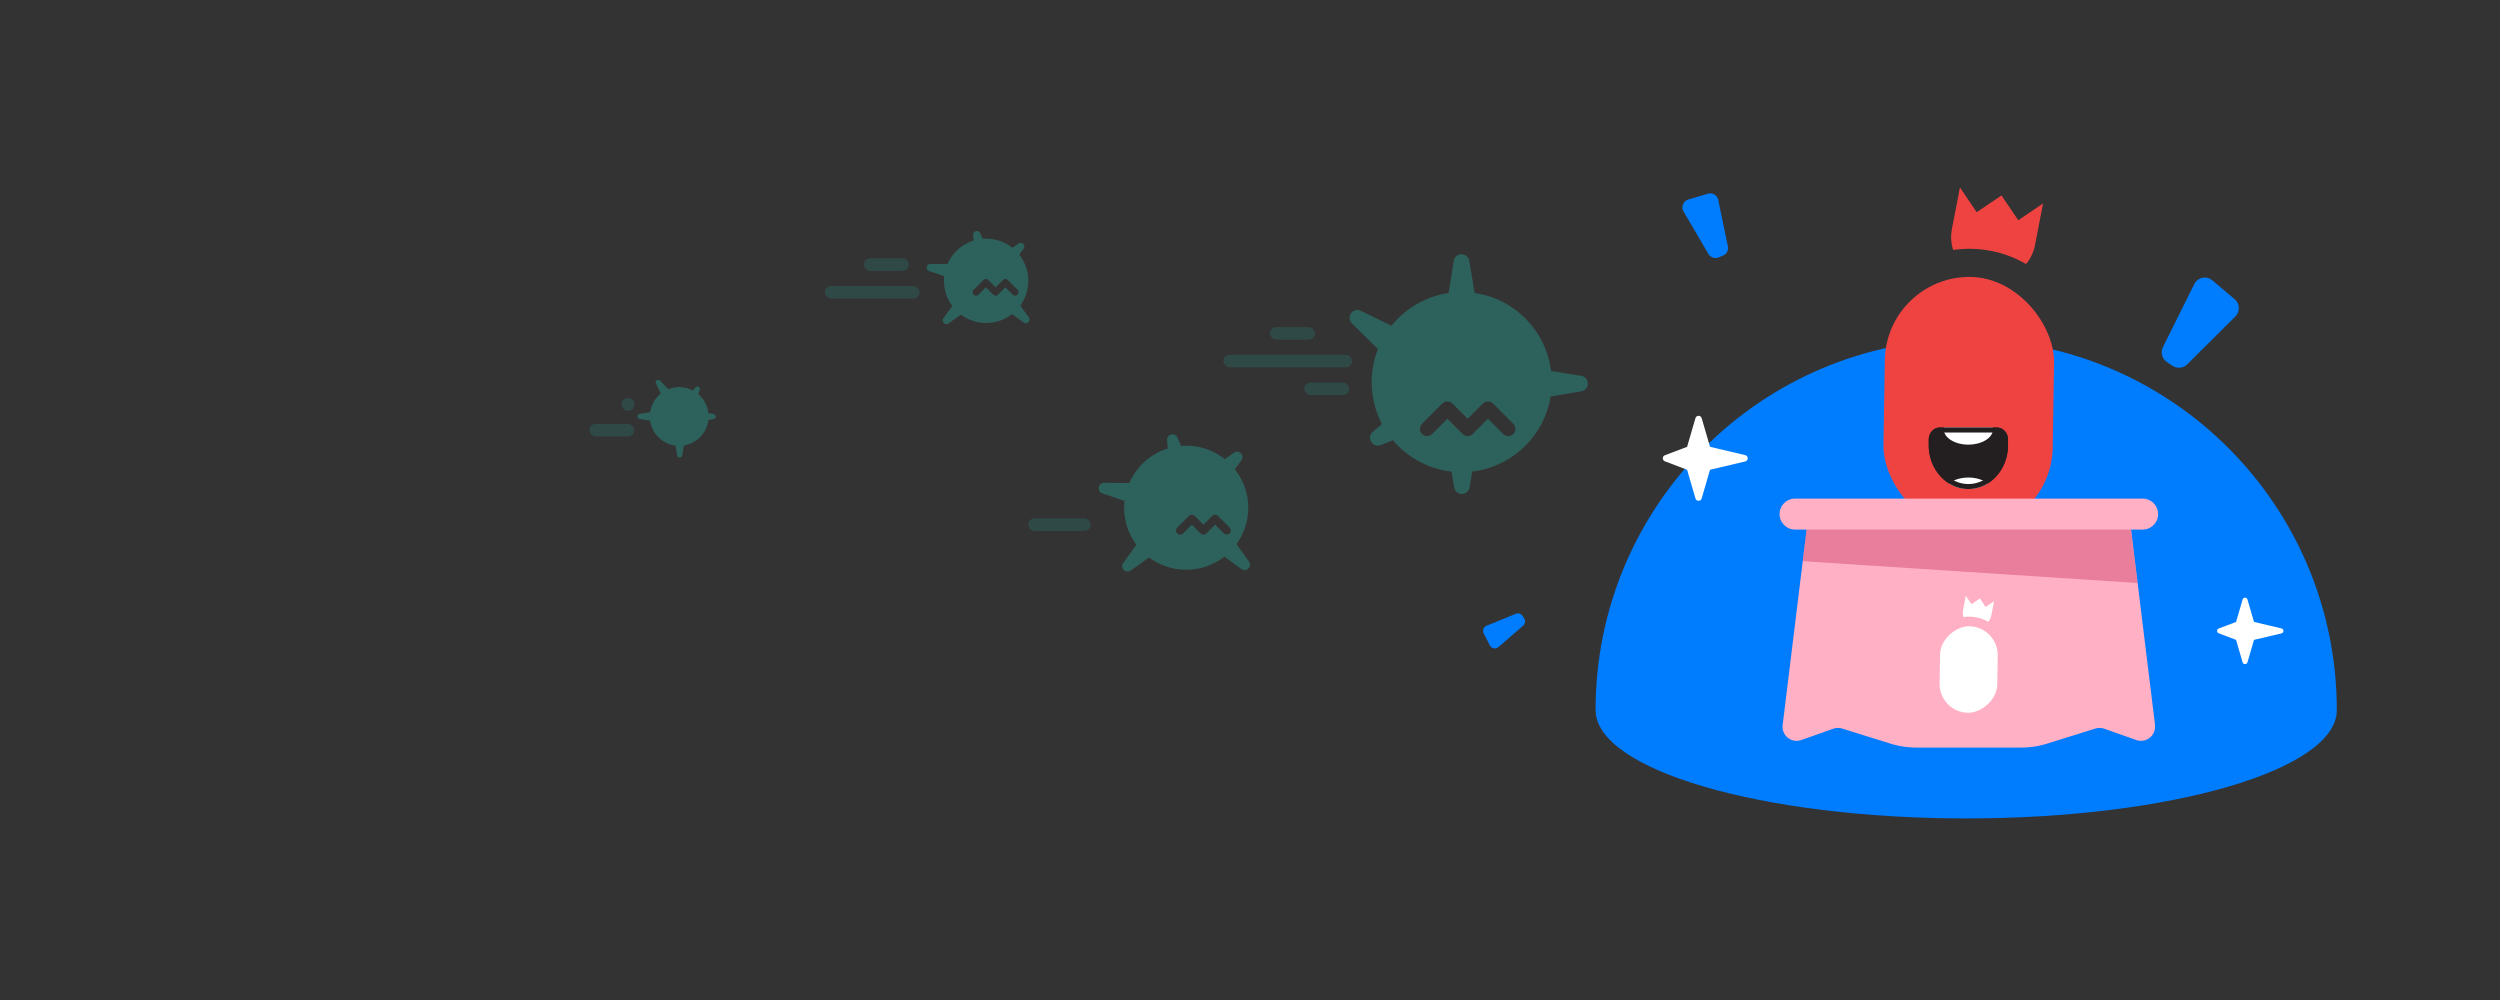 <svg xmlns="http://www.w3.org/2000/svg" id="Layer_1" data-name="Layer 1" viewBox="0 0 1000 400"><rect x="0" y="0" width="1000" height="400" fill="#333333" stroke="none"/><defs><style>.cls-1{fill:#fff}.cls-3{opacity:.5}.cls-4{fill:#ef4342}.cls-5{opacity:.05}.cls-3,.cls-6{fill:#2d615c}.cls-8{fill:#007cff}.cls-10{fill:#231f20}</style></defs><path d="M620.42 148.41c-1.98-16.09-14.56-28.9-30.54-31.21-1.69-.24-3.43-.37-5.19-.37s-3.52.13-5.22.38c-9.2 1.33-17.29 6.16-22.86 13.08a35.88 35.88 0 0 0-5.44 9.35 35.84 35.84 0 0 0-2.5 13.21c0 6.05 1.5 11.76 4.13 16.77 1.22 2.33 2.69 4.5 4.39 6.48 5.77 6.83 14.05 11.48 23.41 12.53 1.33.15 2.7.23 4.08.23s2.81-.09 4.18-.25c16.01-1.85 28.83-14.21 31.37-30 .31-1.87.46-3.81.46-5.77 0-1.5-.09-2.98-.27-4.43Zm-15.1 25.17a2.86 2.86 0 0 1-4.05 0l-6.09-6.08-6.09 6.08a2.86 2.86 0 0 1-4.05 0l-6.08-6.08-6.09 6.08c-.56.56-1.29.84-2.03.84s-1.46-.27-2.02-.84a2.86 2.86 0 0 1 0-4.05l8.11-8.11a2.86 2.86 0 0 1 4.05 0l6.09 6.09 6.09-6.09a2.86 2.86 0 0 1 4.05 0l8.11 8.11a2.86 2.86 0 0 1 0 4.05Z" class="cls-6"/><path d="m578.84 121.02 2.73-17.03c.88-3.01 5.13-3.04 6.05-.04l2.89 17.07h-11.68Zm36.99 26.65 17.03 2.73c3.01.88 3.04 5.13.04 6.05l-17.07 2.89v-11.68Zm-63.05-6.45-12.27-12.12c-1.93-2.47.51-5.94 3.48-4.95l15.57 7.57-6.79 9.5Zm15.21 30.57-16.03 6.37c-3.03.78-5.24-2.85-3.14-5.18l13.19-11.23 5.98 10.03Zm22.53 6.49-2.73 17.03c-.88 3.01-5.13 3.04-6.05.04l-2.89-17.07h11.68Z" class="cls-6"/><circle cx="271.68" cy="166.59" r="11.76" class="cls-6"/><path d="m261.29 164.68-5.56.89c-.98.29-.99 1.67-.01 1.98l5.57.94v-3.81Zm8.7 12.08.89 5.56c.29.98 1.67.99 1.98.01l.94-5.57h-3.81Zm-2.1-20.59-3.96-4.01c-.8-.63-1.94.17-1.62 1.14l2.47 5.08 3.1-2.22Zm9.98 4.97 2.08-5.23c.26-.99-.93-1.71-1.69-1.02l-3.67 4.31 3.27 1.95Zm2.12 7.36 5.56-.89c.98-.29.99-1.67.01-1.98l-5.57-.94v3.81Z" class="cls-6"/><path d="M934.73 283.89c-.07-6.28-66.39-11.36-148.19-11.36s-148.2 5.09-148.2 11.37v.08c-.04.01-.08.01-.11.01 0-81.87 66.38-148.25 148.25-148.25s148.19 66.33 148.24 148.15Zm-.01.1s.01-.05.01-.08v.08h-.01Z" class="cls-8"/><path d="M786.49 327.37c81.87 0 148.25-19.42 148.25-43.37 0-1.12-4.68-20.95-148.25-20.95S638.24 282.87 638.24 284c0 23.95 66.37 43.37 148.25 43.37Z" class="cls-8"/><rect width="67.71" height="101.56" x="753.65" y="110.81" class="cls-4" rx="33.85" ry="33.85" transform="rotate(.92 789.773 161.817)"/><path d="M817.22 81.38 814.01 98c-.56 2.9-1.83 5.49-3.61 7.61-4.3-2.51-9.06-4.31-14.12-5.28a45.408 45.408 0 0 0-15-.34c-.85-2.62-1.07-5.5-.51-8.4l3.21-16.62 6.7 9.91 9.92-6.7 6.7 9.92 9.92-6.72Z" class="cls-4"/><path d="M771.49 175.86v2.2c0 4.93 1.84 9.39 4.81 12.57.99 1.07 2.1 1.99 3.31 2.74 2.28 1.43 4.92 2.24 7.74 2.24s5.46-.81 7.75-2.24c1.21-.74 2.32-1.67 3.31-2.74 2.96-3.18 4.8-7.64 4.8-12.57v-2.2c0-2.68-1.96-4.84-4.38-4.84h-22.96c-2.41 0-4.38 2.16-4.38 4.84Z" class="cls-10"/><path d="M777.5 171.71c0 2.49 2.37 4.63 5.78 5.6 1.24.35 2.62.55 4.07.55 1.27 0 2.49-.15 3.61-.43 3.66-.9 6.25-3.12 6.25-5.72 0-.23-.02-.46-.06-.69h-19.59c-.04.23-.06.46-.06.69Zm2.11 21.66c2.28 1.43 4.92 2.24 7.74 2.24s5.46-.81 7.75-2.24c-1.81-1.43-4.61-2.35-7.75-2.35s-5.94.92-7.74 2.35Z" class="cls-1"/><path d="M798.83 173.02c1.31 0 2.38 1.27 2.38 2.84v2.2c0 4.27-1.51 8.25-4.27 11.21-.89.96-1.86 1.76-2.9 2.4-2.03 1.27-4.34 1.94-6.69 1.94s-4.66-.67-6.69-1.94a13.77 13.77 0 0 1-2.9-2.41c-2.75-2.95-4.27-6.93-4.27-11.2v-2.2c0-1.57 1.07-2.84 2.38-2.84h22.96m0-2h-22.96c-2.41 0-4.38 2.16-4.38 4.84v2.2c0 4.93 1.84 9.39 4.81 12.57.99 1.07 2.1 1.99 3.31 2.74 2.28 1.43 4.92 2.24 7.74 2.24s5.46-.81 7.75-2.24c1.21-.74 2.32-1.67 3.31-2.74 2.96-3.18 4.8-7.64 4.8-12.57v-2.2c0-2.68-1.96-4.84-4.38-4.84Z" class="cls-10"/><path d="M861.97 290.01c.51 4.15-3.53 7.39-7.47 6l-12.79-4.52c-1.14-.4-2.4-.43-3.55-.06l-19.11 5.96c-3.48 1.1-7.12 1.65-10.77 1.65h-41.53c-3.66 0-7.29-.55-10.77-1.65l-19.1-5.96a5.563 5.563 0 0 0-3.56.06l-12.79 4.52c-3.94 1.4-7.98-1.85-7.47-6l8.04-65.55 1.55-12.63h-4.61c-3.41 0-6.21-2.79-6.21-6.19s2.79-6.21 6.21-6.21h139c3.41 0 6.21 2.79 6.21 6.21s-2.79 6.19-6.21 6.19h-4.61l2.62 21.37 6.97 56.8Z" style="fill:#ffb0c4"/><g style="opacity:.5"><path d="m855 233.2-133.93-8.74 1.55-12.63h129.77L855 233.2z" style="fill:#d34973"/></g><rect width="34.61" height="23.08" x="770.19" y="256.27" class="cls-1" rx="11.54" ry="11.54" transform="rotate(-89.08 787.476 267.826)"/><path d="m797.63 240.47-1.09 5.67c-.19.99-.63 1.87-1.23 2.59-1.47-.85-3.09-1.47-4.81-1.8-.86-.17-1.75-.26-2.65-.27-.84-.01-1.66.04-2.46.16-.29-.89-.36-1.88-.17-2.86l1.09-5.67 2.28 3.38 3.38-2.28 2.28 3.38 3.38-2.29Z" class="cls-1"/><path d="m440.65 197.23 9.15 3.16a24.81 24.81 0 0 0 4.76 17.51l-5.41 7.48c-1.04 1.9 1.02 3.98 2.93 2.97l7.56-5.36c8.92 6.66 21.29 6.55 30.09-.32l7.04 5.1c1.9 1.04 3.98-1.02 2.97-2.93l-5.13-7.22c6.46-8.94 6.24-21.2-.67-29.91l2.75-3.8c1.03-1.9-1.02-3.98-2.93-2.97l-3.84 2.73c-5.08-4.05-11.37-5.81-17.51-5.3l-1.53-3.57c-1.1-1.86-3.94-1.16-4.06 1l.29 3.6a24.55 24.55 0 0 0-10.18 6.15c-2.27 2.27-4 4.88-5.21 7.65l-10.34-.06c-2.14.26-2.64 3.14-.72 4.11Zm30.24 13.81 4.66-4.66c.64-.64 1.69-.64 2.33 0l3.5 3.5 3.5-3.5c.64-.64 1.68-.64 2.32 0l4.66 4.66a1.642 1.642 0 0 1-2.32 2.32l-3.5-3.5-3.5 3.5c-.64.64-1.68.64-2.32 0l-3.5-3.5-3.5 3.5c-.64.64-1.69.64-2.33 0-.64-.64-.64-1.68 0-2.32Zm-89.96-88.63c.48.65 1.02 1.27 1.6 1.86.59.59 1.2 1.12 1.84 1.6 6.06 4.52 14.46 4.45 20.45-.23.54-.41 1.07-.87 1.56-1.37.65-.65 1.23-1.34 1.76-2.07 4.39-6.07 4.23-14.41-.45-20.32-.4-.51-.83-1-1.3-1.47-.46-.45-.94-.88-1.43-1.27a16.812 16.812 0 0 0-11.9-3.61c-1.22.1-2.42.33-3.6.7-2.53.78-4.92 2.18-6.92 4.18a16.627 16.627 0 0 0-3.54 5.2c-.69 1.57-1.12 3.23-1.3 4.9-.45 4.14.63 8.41 3.24 11.9Zm8.54-6.5 3.9-3.9c.54-.54 1.41-.54 1.95 0l2.93 2.93 2.93-2.93c.54-.54 1.41-.54 1.95 0l3.9 3.9c.54.54.54 1.41 0 1.95-.27.27-.63.41-.98.41s-.7-.14-.97-.41l-2.93-2.93-2.93 2.93c-.54.54-1.41.54-1.95 0l-2.93-2.93-2.93 2.93c-.54.54-1.41.54-1.95 0s-.54-1.41 0-1.95Z" class="cls-6"/><path d="m381.99 120.94-4.74 6.54c-.7 1.29.69 2.7 1.99 2.02l6.61-4.7-3.87-3.87Zm21.08 3.43 6.54 4.74c1.29.7 2.7-.69 2.02-1.99l-4.7-6.61-3.87 3.87Zm-23.02-18.75-8.08-.05c-1.46.18-1.8 2.14-.49 2.79l7.67 2.65.9-5.39Zm15.16-5.09-3.2-7.42c-.75-1.26-2.68-.79-2.75.68l.65 8.08 5.3-1.34Zm9.61 5.32 4.74-6.54c.7-1.29-.69-2.7-1.99-2.02l-6.61 4.7 3.87 3.87Z" class="cls-6"/><path d="m866.77 144.81 2.17 1.47c1.88 1.26 4.38 1.04 5.98-.57l18.84-18.74.36-.36a4.704 4.704 0 0 0-.28-6.94l-8.86-7.51c-2.33-1.98-5.92-1.24-7.28 1.5l-12.51 25.14c-.13.3-.25.59-.33.9-.51 1.91.21 3.97 1.91 5.11Z" class="cls-8"/><g class="cls-5"><path d="m865.45 138.96 13.54-17.11a4.905 4.905 0 0 1 6.78-.88l8 6 .36-.36a4.743 4.743 0 0 0-.3-6.96l-8.84-7.49c-2.34-1.98-5.92-1.24-7.28 1.5l-12.5 25.14.26.16Z" class="cls-8"/></g><path d="m687.5 102.95 1.69-.71a3.282 3.282 0 0 0 1.95-3.72l-3.77-18.19-.07-.35a3.294 3.294 0 0 0-4.17-2.49l-7.78 2.32c-2.05.61-2.99 2.99-1.91 4.83l9.93 16.93c.12.19.25.37.4.54.92 1.03 2.4 1.39 3.72.83Z" class="cls-8"/><g class="cls-5"><path d="m683.57 101.49-4.84-14.46a3.43 3.43 0 0 1 2.08-4.31l6.57-2.39-.07-.35c-.41-1.89-2.34-3.04-4.19-2.48l-7.76 2.31c-2.05.61-2.99 2.99-1.91 4.84l9.93 16.93.19-.09Z" class="cls-8"/></g><path d="m609.68 247.38-.67-1.03c-.58-.88-1.7-1.24-2.68-.83l-11.5 4.68-.22.09c-1.2.48-1.72 1.89-1.13 3.04l2.46 4.83c.65 1.27 2.33 1.6 3.41.67l9.92-8.58c.11-.11.21-.21.3-.33.56-.73.62-1.75.1-2.55Z" class="cls-8"/><g class="cls-5"><path d="m609.19 250.14-8.92 4.93c-1.09.6-2.45.23-3.08-.84l-2.36-4.03-.22.09c-1.19.5-1.71 1.9-1.12 3.05l2.46 4.82a2.21 2.21 0 0 0 3.41.67l9.92-8.58-.08-.12Z" class="cls-8"/></g><rect width="37.87" height="5" x="329.96" y="114.41" class="cls-3" rx="2.5" ry="2.5"/><rect width="17.95" height="5" x="345.59" y="103.34" class="cls-3" rx="2.5" ry="2.5"/><rect width="17.95" height="5" x="235.76" y="169.58" class="cls-3" rx="2.5" ry="2.5"/><rect width="51.44" height="5" x="489.38" y="141.93" class="cls-3" rx="2.5" ry="2.5"/><rect width="24.96" height="5" x="411.32" y="207.37" class="cls-3" rx="2.5" ry="2.5"/><rect width="17.95" height="5" x="521.7" y="153.01" class="cls-3" rx="2.5" ry="2.5"/><rect width="17.95" height="5" x="508" y="130.86" class="cls-3" rx="2.5" ry="2.5"/><rect width="5" height="5" x="248.71" y="159.26" class="cls-3" rx="2.21" ry="2.21"/><path d="m684.01 178.73 14.08 3.32c1.33.31 1.33 2.21 0 2.53l-14.08 3.32-3.34 11.47c-.36 1.25-2.13 1.25-2.49 0l-3.34-11.47-8.88-3.37c-1.12-.42-1.12-2 0-2.43l8.88-3.37 3.34-11.47c.36-1.25 2.13-1.25 2.49 0l3.34 11.47Zm217.59 70.04 11.01 2.6c1.04.25 1.04 1.73 0 1.98l-11.01 2.6-2.61 8.97c-.28.97-1.66.97-1.95 0l-2.61-8.97-6.94-2.64c-.87-.33-.87-1.57 0-1.9l6.94-2.64 2.61-8.97c.28-.97 1.66-.97 1.95 0l2.61 8.97Z" class="cls-1"/></svg>